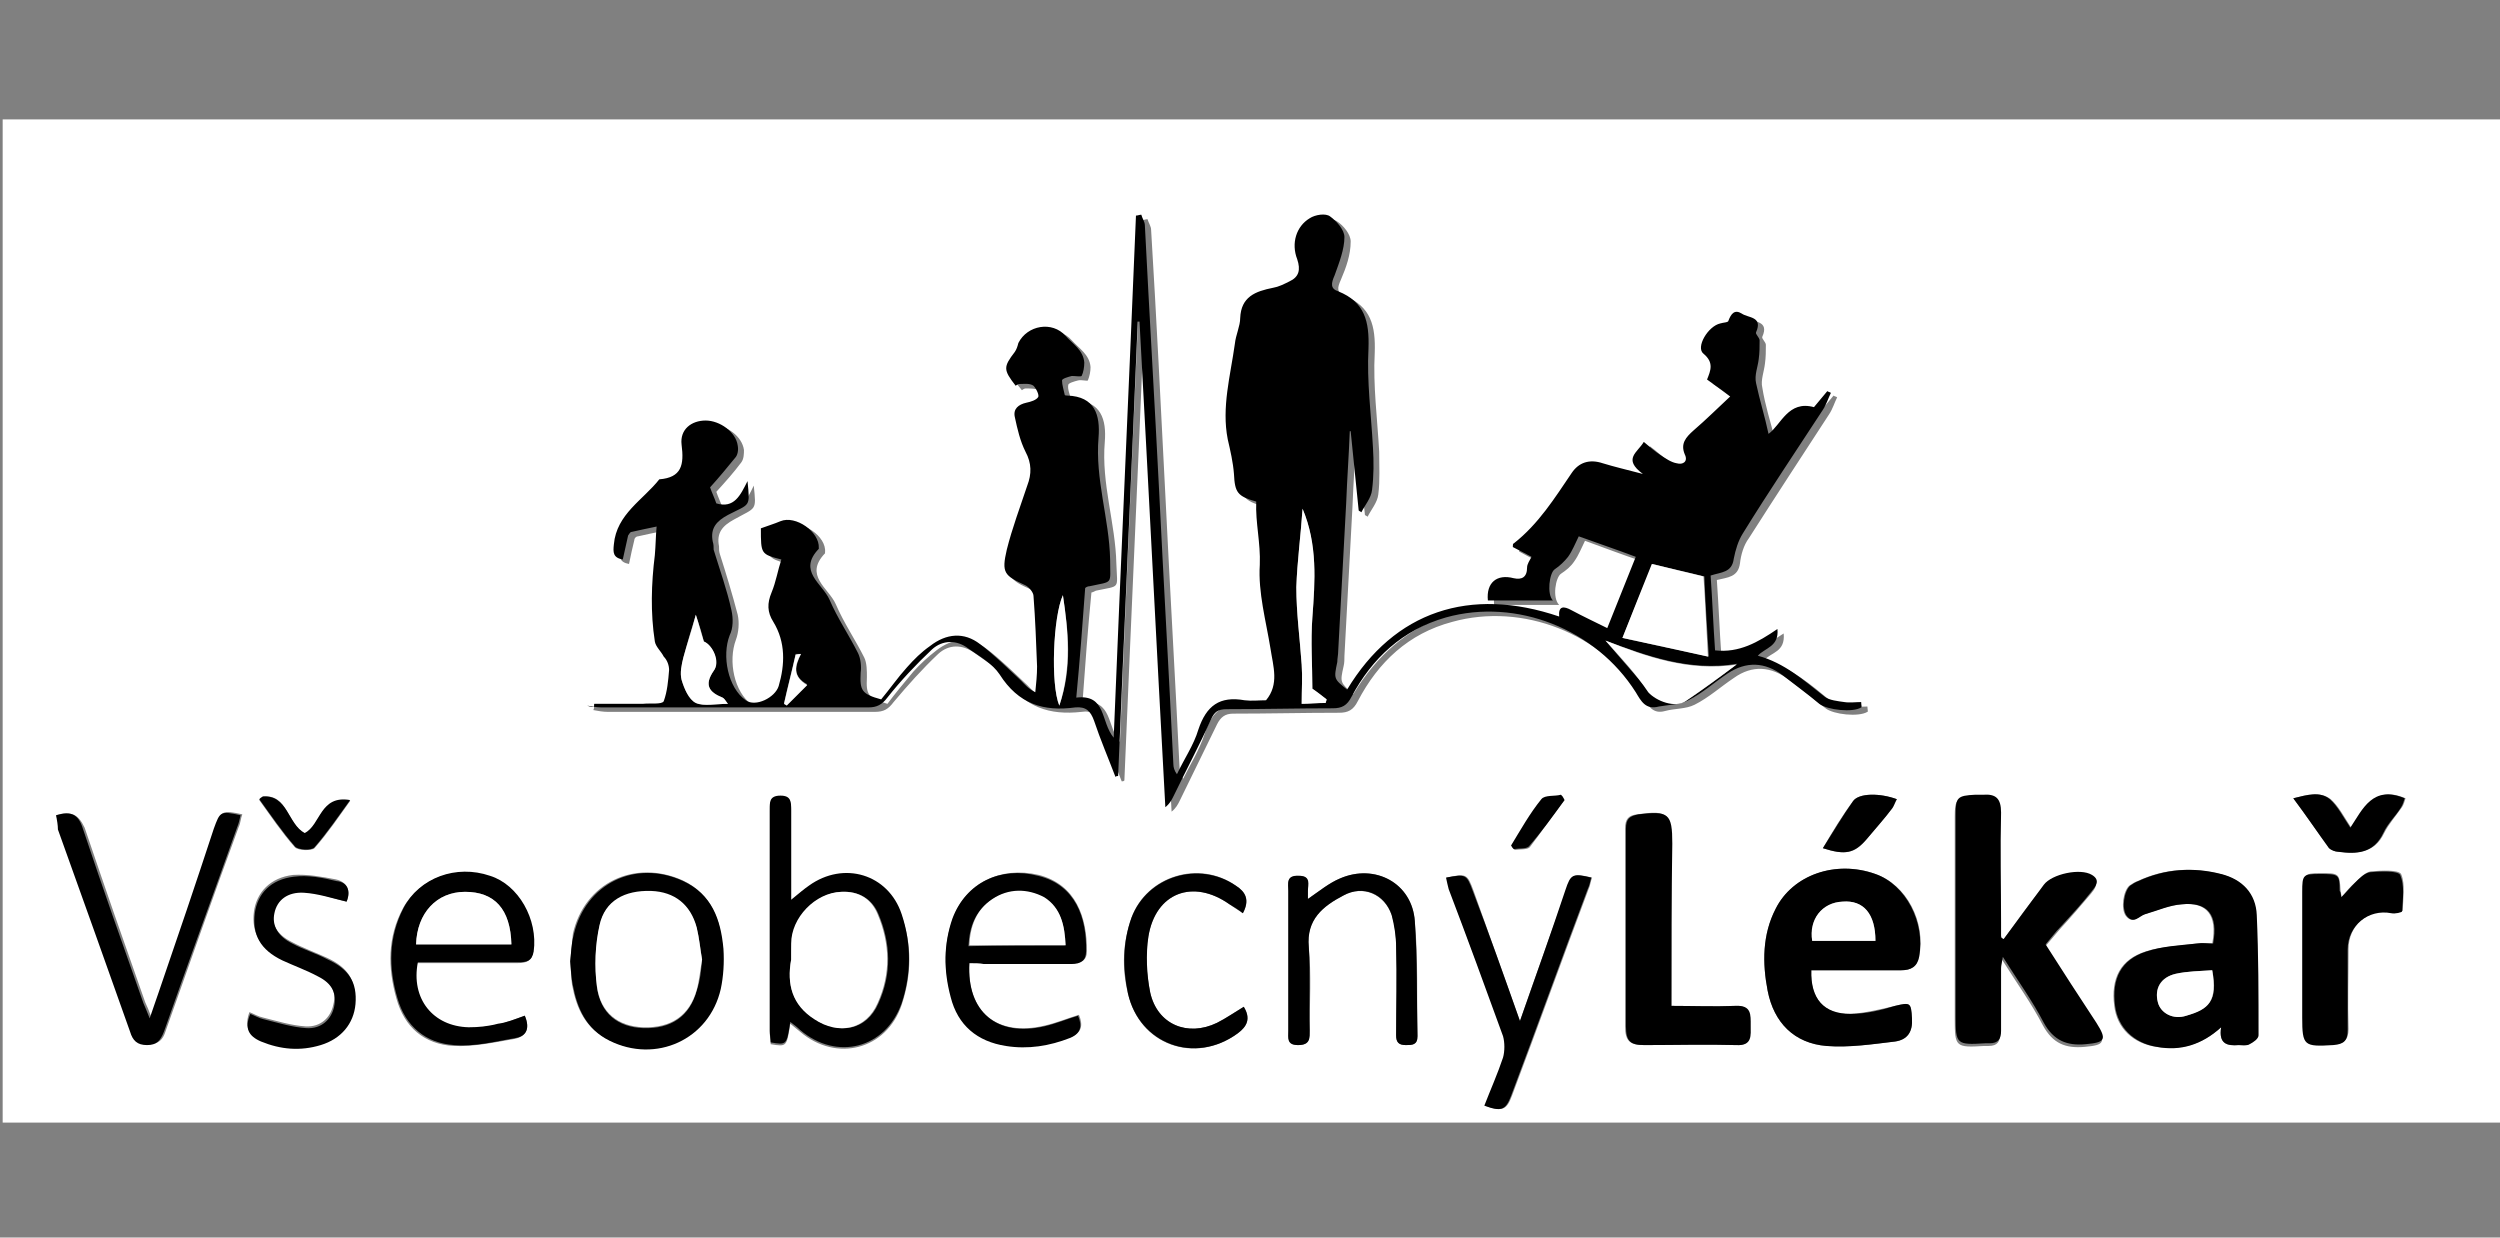 <?xml version="1.0" encoding="utf-8"?>
<!-- Generator: Adobe Illustrator 21.0.0, SVG Export Plug-In . SVG Version: 6.00 Build 0)  -->
<svg version="1.1" id="Vrstva_1" xmlns="http://www.w3.org/2000/svg" xmlns:xlink="http://www.w3.org/1999/xlink" x="0px" y="0px"
	 viewBox="0 0 280.6 138.9" enable-background="new 0 0 280.6 138.9" xml:space="preserve">
<rect x="0" y="0" width="280.6" height="138.9" fill="#808080" stroke="none"/>
<g>
	<g>
		<path fill="#FFFFFF" d="M281.2,126c-93.6,0-187.3,0-280.9,0c0-37.5,0-75.1,0-112.6c93.6,0,187.3,0,280.9,0
			C281.2,50.9,281.2,88.5,281.2,126z M66.7,79c0,0.2,0,0.5-0.1,0.7c0.5,0.1,1.1,0.2,1.6,0.2c10,0,20,0,30,0c1,0,1.5-0.3,2.1-1.1
			c1.6-1.9,3.2-3.7,5-5.4c1.2-1.1,2.7-1.1,4.1-0.1c1.2,0.9,2.7,1.7,3.5,2.9c2.1,3.2,4.9,4.1,8.5,3.7c1.2-0.2,1.7,0.4,2.1,1.5
			c0.7,2.1,1.6,4.2,2.4,6.3c0.1,0,0.2,0,0.3-0.1c0.7-17,1.5-34,2.2-51c0.1,0,0.1,0,0.2,0c1,18.2,1.9,36.3,2.9,54.5
			c0.5-0.4,0.7-0.8,0.9-1.2c1.4-2.9,2.8-5.7,4.2-8.6c0.4-0.8,0.9-1.2,1.8-1.2c4,0,7.9-0.1,11.9-0.1c1,0,1.6-0.3,2.1-1.3
			c2.3-4.4,5.7-7.6,10.6-8.9c7.9-2.2,16.8,1.3,21.3,8.4c0.7,1,1.2,2,2.6,1.6c1.1-0.3,2.3-0.2,3.3-0.7c1.6-0.8,2.9-2,4.4-3
			c2.1-1.5,4.2-1.3,6.2,0.2c1.4,1,2.7,2.1,4.1,3.2c0.9,0.7,3.7,1,4.7,0.4c0.1,0,0-0.3,0-0.6c-0.7,0-1.3,0.1-1.9,0
			c-0.8-0.1-1.7-0.1-2.2-0.6c-2.3-1.9-4.5-3.8-7.5-4.6c0.8-0.9,2.4-0.9,2.2-3c-2.3,1.5-4.3,2.7-7,2.4c-0.2-2.8-0.3-5.6-0.5-8.4
			c1.2-0.3,2.4-0.3,2.6-1.9c0.1-0.9,0.4-2,1-2.8c3-4.7,6-9.3,9-13.9c0.4-0.6,0.6-1.3,0.9-1.9c-0.1-0.1-0.3-0.1-0.4-0.2
			c-0.5,0.6-1,1.2-1.5,1.8c-2.9-0.8-3.7,2-5.1,3c-0.5-1.9-1.1-3.8-1.4-5.7c-0.2-0.8,0.2-1.8,0.3-2.7c0.1-0.7,0.1-1.4,0.1-2.1
			c0-0.3-0.5-0.7-0.4-0.9c0.8-1.8-0.9-1.6-1.6-2.1c-0.8-0.6-1.3,0-1.5,0.8c-0.1,0.2-0.6,0.2-0.9,0.3c-1.4,0.4-2.7,2.7-1.9,3.4
			c1.2,1,0.8,1.8,0.4,2.9c0.8,0.6,1.6,1.2,2.6,1.9c-1.4,1.3-2.7,2.6-4.1,3.8c-0.9,0.8-1.5,1.4-1,2.7c0.4,0.9-0.2,1.2-0.9,1
			c-0.7-0.1-1.3-0.5-1.8-0.9c-0.6-0.4-1.2-1-1.9-1.5c-0.7,1.2-2.4,1.9-0.1,3.6c-1.9-0.5-3.2-0.8-4.5-1.2c-1.5-0.5-2.6-0.1-3.5,1.1
			c-1.9,2.9-3.7,5.8-6.5,7.9c-0.1,0,0,0.2-0.1,0.4c0.7,0.4,1.5,0.8,2.1,1.1c-0.2,0.4-0.5,0.8-0.5,1.2c0,1.1-0.6,1.4-1.5,1.2
			c-1.9-0.4-3.1,0.5-2.9,2.5c2.4,0,4.7,0,7.3,0c-0.8-0.8-0.4-3.1,0.2-3.5c0.6-0.4,1.1-0.8,1.5-1.4c0.5-0.7,0.8-1.5,1.2-2.3
			c2.2,0.8,4.3,1.6,6.4,2.3c-1.1,2.7-2.1,5.3-3.2,8c-1.4-0.7-2.8-1.3-4-2c-0.9-0.5-1.5-0.5-1.4,0.7c-10-3.4-18.5-0.6-23.8,8.2
			c-1.5-1.3-1.5-1.3-1.1-3.1c0.1-0.4,0.1-0.8,0.1-1.2c0.3-5.6,0.6-11.1,0.9-16.7c0.1-2.7,0.3-5.3,0.4-8c0,0,0.1,0,0.1,0
			c0.3,3,0.6,6,0.9,8.9c0.1,0.1,0.2,0.1,0.3,0.2c0.4-0.8,1.1-1.6,1.2-2.5c0.2-1.6,0.1-3.2,0.1-4.8c-0.2-3.7-0.7-7.4-0.5-11.1
			c0.1-3-0.4-5.2-3.4-6.4c-0.9-0.4-0.8-0.9-0.4-1.8c0.6-1.4,1.1-2.8,1.1-4.3c0-0.8-0.8-1.8-1.6-2.3c-0.5-0.3-1.7-0.1-2.3,0.2
			c-1.5,0.9-2.1,2.8-1.4,4.6c0.5,1.2,0.2,1.9-0.9,2.5c-0.6,0.3-1.2,0.6-1.8,0.7c-2,0.4-3.5,1-3.7,3.4c0,1-0.5,2-0.6,2.9
			c-0.5,3.5-1.6,7-0.8,10.7c0.3,1.3,0.6,2.6,0.7,3.9c0.1,2,0.4,2.5,2.5,3.1c-0.1,2.3,0.6,4.6,0.4,7.1c-0.2,3.1,0.7,6.3,1.2,9.4
			c0.3,2,1,3.9-0.5,5.8c-0.8,0-1.6,0.1-2.4,0c-2.8-0.5-4.4,0.6-5.2,3.3c-0.6,1.8-1.6,3.4-2.4,5c-0.3-0.4-0.4-0.8-0.4-1.1
			c-0.5-10.2-1.1-20.5-1.6-30.7c-0.5-9.9-1-19.9-1.6-29.8c0-0.4-0.3-0.8-0.4-1.2c-0.2,0-0.4,0.1-0.6,0.1
			c-0.8,19.5-1.7,38.9-2.5,58.6c-1.5-1.8-0.8-4.8-4.2-4.5c0.3-4.2,0.6-8.2,1-12.3c0.1,0,0.3-0.1,0.5-0.2c2.8-0.6,2.4-0.1,2.3-3
			c-0.1-4.6-1.7-9-1.3-13.7c0.2-2.5-0.4-4.6-3.5-4.7c-0.1,0-0.3,0-0.3-0.1c-0.1-0.5-0.4-1.1-0.3-1.6c0-0.2,0.7-0.4,1.1-0.5
			c0.4-0.1,1,0.1,1.1,0c0.2-0.5,0.3-1,0.3-1.5c-0.1-1.4-1.3-2.1-2.1-3c-1.5-1.7-4.3-1.3-5.3,0.8c-0.2,0.3-0.2,0.7-0.4,1
			c-1.4,1.7-1.4,2,0.1,3.8c0.1-0.1,0.3-0.2,0.4-0.2c0.5,0,1.2,0,1.6,0.2c0.3,0.2,0.7,1,0.5,1.3c-0.2,0.4-0.9,0.5-1.3,0.6
			c-0.9,0.2-1.5,0.7-1.3,1.6c0.3,1.3,0.6,2.7,1.2,3.9c0.7,1.3,0.7,2.5,0.2,3.8c-0.8,2.4-1.7,4.8-2.3,7.2c-0.7,2.6-0.4,2.9,2.1,4
			c0.4,0.2,0.9,0.8,0.9,1.2c0.2,2.6,0.3,5.3,0.4,7.9c0,1-0.1,1.9-0.2,2.9c-0.8-0.4-1.2-0.9-1.6-1.3c-1.5-1.4-3-2.9-4.6-4.1
			c-1.8-1.4-3.8-1.2-5.6,0.2c-0.9,0.7-1.8,1.5-2.6,2.4c-1,1.2-2,2.4-2.9,3.6c-2.2-0.7-2.4-1-2.3-3c0-0.7,0-1.6-0.3-2.2
			c-1-2-2.3-3.9-3.2-6c-0.8-1.8-3.6-3.2-1.2-5.7c0,0,0-0.1,0-0.1c0.2-1.8-2.6-3.7-4.3-3c-0.7,0.3-1.5,0.6-2.2,0.8
			c0,2.8,0,2.8,2.3,3.5c-0.4,1.2-0.6,2.5-1.1,3.7c-0.5,1.2-0.4,2.2,0.2,3.3c1.4,2.3,1.2,4.8,0.6,7.2c-0.4,1.3-2.6,2.3-3.7,1.6
			c-2-1.4-2.7-4.9-1.8-7.3c0.3-0.8,0.4-1.9,0.2-2.8c-0.6-2.3-1.3-4.6-2-6.8c-0.1-0.3-0.1-0.6-0.1-0.9c-0.3-1.5,0.4-2.3,1.7-3
			c2.5-1.4,2.5-0.9,2.2-3.8c-0.8,1.7-1.5,3.1-3.5,2.5c-0.2-0.6-0.5-1.2-0.7-1.8c1-1.1,1.9-2.1,2.8-3.3c0.3-0.4,0.3-1,0.3-1.4
			c-0.2-1.5-1.9-2.8-3.6-2.8c-1.5,0-2.9,1-2.7,2.7c0.3,2.3,0,3.7-2.5,3.9c-1.8,2.4-4.8,3.9-5.1,7.3c-0.1,0.9-0.1,1.5,1,1.7
			c0.2-1,0.4-1.9,0.6-2.7c0-0.2,0.2-0.4,0.4-0.4c0.9-0.2,1.8-0.4,2.8-0.6c0,1,0,2.1-0.2,3.2c-0.4,3.2-0.5,6.5,0,9.7
			c0.1,0.6,0.6,1.1,1,1.7c0.4,0.4,0.7,0.9,0.6,1.5c-0.1,1.2-0.1,2.4-0.6,3.5C74.4,79.1,73,79,72.2,79c-0.5,0-1,0-1.5,0
			C69.4,79,68,79,66.7,79z M224.9,105.4c-0.1,0-0.2-0.1-0.4-0.1c0-0.5,0-1,0-1.5c0-4.1-0.1-8.2,0-12.3c0-1.5-0.6-2-2-2
			c-0.3,0-0.6,0-0.9,0c-2,0-2.2,0.2-2.2,2.2c0,7.6,0,15.1,0,22.7c0,3.1,0.1,3.2,3.3,3c0.2,0,0.3,0,0.5,0c1,0,1.3-0.5,1.3-1.4
			c0-2.3,0-4.7,0-7c0-0.3,0.1-0.7,0.2-1.3c1.7,2.7,3.3,4.9,4.6,7.4c1.1,2,2.5,2.6,4.7,2.4c2.2-0.2,2.4-0.5,1.2-2.4
			c-1.9-2.9-3.8-5.9-5.7-8.8c0.6-0.7,1.2-1.4,1.7-2c1.2-1.3,2.4-2.7,3.5-4c0.4-0.5,1-1.2,0-1.8c-1.3-0.8-4.5-0.1-5.4,1.1
			C227.8,101.3,226.4,103.4,224.9,105.4z M249.3,115.3c-0.3,1.9,0.7,2.1,1.9,2c0.4,0,0.9,0.1,1.2-0.1c0.4-0.2,1-0.7,1-1
			c0-4.5,0-9-0.2-13.5c-0.1-2.4-1.6-4-4-4.6c-3.2-0.8-6.3-0.6-9.3,0.8c-0.3,0.1-0.6,0.3-0.9,0.5c-0.7,0.6-1,2.6-0.4,3.4
			c0.8,1,1.4,0,2.1-0.2c1.4-0.4,2.7-1,4.1-1.1c2.9-0.3,4.1,1.2,3.5,4.4c-0.6,0-1.2-0.1-1.8,0c-1.9,0.3-3.9,0.3-5.7,0.9
			c-2.8,0.9-3.9,3-3.5,6.1c0.3,2.5,2.1,4.2,4.7,4.6C244.7,117.9,247.1,117.3,249.3,115.3z M203.3,108.9c0.5,0,1.1,0,1.6,0
			c2.8,0,5.7,0,8.5,0c1.1,0,1.7-0.4,2-1.5c0.8-3.9-1.4-8.1-4.9-9.3c-4.4-1.6-9.3,0.1-11.2,3.9c-1.5,2.9-1.5,6.1-0.9,9.2
			c0.7,3.6,3,5.9,6.6,6.2c2.5,0.2,5.1-0.2,7.7-0.5c1.4-0.2,2-1.1,1.9-2.6c-0.1-1.8-0.2-1.8-1.9-1.4c-1.7,0.4-3.4,0.8-5,0.9
			C204.7,113.9,203.2,112.1,203.3,108.9z M187.6,112.9c0-6.2,0-12.2,0-18.2c0-3.4-0.4-3.8-3.8-3.3c-1,0.1-1.4,0.5-1.4,1.6
			c0,7.4,0,14.8,0,22.2c0,1.6,0.5,2.1,2.1,2.1c3.4,0,6.9-0.1,10.3,0c1.8,0.1,1.6-1.1,1.6-2.2c0-1.1,0.1-2.3-1.7-2.2
			C192.4,113,190.1,112.9,187.6,112.9z M88.8,101c0-3.6,0-6.7,0-9.9c0-0.9,0-1.6-1.2-1.6c-1.3,0-1.2,0.8-1.2,1.6
			c0,8.3,0,16.5,0,24.8c0,0.4,0.1,0.9,0.1,1.3c1.8,0.3,1.8,0.3,2.2-2.3c0.4,0.3,0.7,0.6,1.1,0.9c4.1,3.5,9.7,2,11.4-3
			c1.1-3.3,1.2-6.7,0-10c-1.6-4.5-6.5-6-10.4-3.2C90.2,99.8,89.6,100.3,88.8,101z M262.8,100.7c0-0.4-0.1-0.6-0.1-0.8
			c-0.1-1.9-0.2-1.9-2.3-1.9c-1.8,0-1.9,0.2-1.9,2c0,4.7,0,9.4,0,14.1c0,3.2,0.1,3.3,3.5,3.1c1.1-0.1,1.6-0.5,1.6-1.7
			c-0.1-3,0-6,0-9c0-2.7,2.3-4.6,4.9-4.1c0.4,0.1,1.2-0.1,1.2-0.2c0-1.4,0.3-3-0.2-4.1c-0.3-0.5-2.2-0.4-3.4-0.3
			c-0.6,0.1-1.2,0.7-1.7,1.2C263.8,99.5,263.4,100,262.8,100.7z M6.3,91.5c0.2,0.6,0.3,1,0.4,1.5c2.7,7.6,5.4,15.2,8.1,22.7
			c0.3,1,0.8,1.5,1.9,1.5c1.1,0,1.6-0.5,1.9-1.5c2.7-7.6,5.4-15.3,8.2-22.9c0.2-0.4,0.2-0.9,0.4-1.4c-2.3-0.5-2.4-0.4-3,1.5
			c-2.1,6.1-4.2,12.3-6.2,18.4c-0.3,0.9-0.6,1.7-1,2.9c-0.3-0.8-0.5-1.3-0.7-1.7c-2.3-6.5-4.6-13.1-6.8-19.6C8.8,91.4,8,91,6.3,91.5
			z M58.9,114c-1.1,0.4-2.1,0.8-3.1,1c-1.1,0.2-2.2,0.4-3.3,0.4c-4-0.1-6.5-3.2-5.7-7.3c0.5,0,1.1,0,1.6,0c3.2,0,6.5,0,9.7,0
			c0.9,0,1.6-0.2,1.7-1.2c0.5-3.6-1.7-7.4-4.9-8.5c-3.8-1.3-7.9,0.2-9.7,3.6c-1.7,3.2-1.7,6.6-0.7,10.1c0.9,3.2,3.1,5.1,6.4,5.3
			c2.3,0.1,4.6-0.4,6.9-0.8C59.1,116.3,59.5,115.4,58.9,114z M108.8,108.1c0.6,0,1.2,0,1.7,0c3.3,0,6.6,0,9.9,0c1,0,1.6-0.3,1.6-1.4
			c0-3.7-1.2-7.4-5.4-8.5c-4.3-1-8.2,0.9-9.6,4.8c-1.1,2.9-1.1,5.9-0.2,8.8c0.9,3.2,3,5,6.2,5.5c2.5,0.4,4.8,0,7.2-0.9
			c1.2-0.5,1.4-1.3,0.9-2.5c-1.3,0.4-2.5,0.9-3.8,1.2C111.9,116.4,108.5,113.6,108.8,108.1z M64,107.9c0.1,1.1,0.1,1.8,0.2,2.6
			c0.5,2.7,1.5,4.9,4.1,6.2c5.2,2.6,11.2-0.1,12.5-5.8c0.3-1.5,0.4-3,0.3-4.5c-0.2-3.2-1.3-6.1-4.5-7.6c-5.4-2.4-11,0.3-12.3,6
			C64.2,105.9,64.1,107,64,107.9z M146.8,100.9c0-0.3,0-0.6,0-0.9c-0.1-0.7,0.3-1.7-1-1.7c-1.5,0-1.2,0.9-1.2,1.7
			c0,5.2,0,10.4,0,15.7c0,0.8-0.2,1.6,1.1,1.6c1.3,0,1.3-0.8,1.3-1.7c0-3.1,0.2-6.2-0.1-9.3c-0.3-3.1,1.6-4.6,3.9-5.8
			c2.2-1.2,4.6-0.1,5.4,2.2c0.4,1.1,0.5,2.4,0.5,3.6c0.1,3.3,0,6.6,0,9.9c0,0.8,0.3,1.1,1.1,1.1c0.7,0,1.3,0,1.3-1
			c-0.1-4.3,0.1-8.6-0.3-12.9c-0.3-4.3-4.5-6.5-8.4-4.8C149.2,99.1,148.1,100,146.8,100.9z M170.6,114.6c-1.8-5.1-3.5-9.8-5.2-14.6
			c-0.7-1.9-0.8-2-3-1.5c0.1,0.4,0.2,0.9,0.3,1.3c2,5.5,4.1,11,6.1,16.5c0.3,0.7,0.2,1.7,0,2.4c-0.6,1.8-1.4,3.6-2.1,5.4
			c1.9,0.7,2.4,0.5,3-1.1c2.9-7.7,5.7-15.5,8.6-23.2c0.2-0.4,0.2-0.8,0.4-1.3c-2.1-0.5-2.3-0.4-2.9,1.4
			C174.1,104.7,172.4,109.4,170.6,114.6z M139.5,102.5c0.8-1.5,0.3-2.4-0.8-3.1c-4.1-2.9-10-1.1-11.7,3.6c-1,2.8-1.1,5.7-0.4,8.5
			c1.3,5.8,7.5,8,12.3,4.5c1.1-0.8,1.5-1.7,0.7-3c-1,0.6-2,1.3-3,1.8c-3.3,1.6-6.7,0.2-7.5-3.4c-0.4-2-0.6-4.3-0.2-6.3
			c0.8-4.9,5-6.5,9.1-3.6C138.4,101.8,138.9,102.1,139.5,102.5z M38.9,101.2c0.5-1.2,0.1-2.2-1.2-2.5c-1.6-0.3-3.2-0.6-4.8-0.5
			c-2.6,0.3-4.1,2-4.4,4.1c-0.3,2.4,0.7,4.1,3.1,5.3c1.3,0.6,2.7,1.1,4,1.8c1.6,0.8,2.2,1.9,1.8,3.4c-0.3,1.4-1.4,2.5-3.1,2.4
			c-1.6-0.1-3.2-0.6-4.8-1c-0.5-0.1-1-0.4-1.5-0.6c-0.6,1.6-0.1,2.5,1.2,3.1c2.2,0.9,4.4,1.1,6.7,0.4c2.3-0.7,3.7-2.4,3.9-4.6
			c0.2-2.4-0.7-3.9-3.1-5c-1.3-0.6-2.7-1.1-4-1.8c-1.6-0.8-2.3-2-2-3.4c0.3-1.4,1.5-2.4,3.3-2.3C35.7,100.2,37.2,100.8,38.9,101.2z
			 M257.4,89.6c1.5,2,2.7,3.8,4.1,5.6c0.2,0.2,0.6,0.4,1,0.4c2.1,0.2,4,0.2,5.1-2.1c0.5-1,1.3-1.9,2-2.9c0.2-0.3,0.3-0.7,0.4-1
			c-3.5-1.5-4.6,1.2-6.1,3.3c-0.8-1.2-1.4-2.4-2.3-3.2C260.4,88.8,259,89.2,257.4,89.6z M204.6,95.2c2.5,0.8,3.6,0.6,4.9-1
			c1-1.2,2-2.3,2.9-3.5c0.2-0.3,0.3-0.6,0.5-1c-1.9-0.7-4.3-0.7-4.9,0.2C206.8,91.5,205.7,93.3,204.6,95.2z M29.5,89.4
			c-0.1,0.1-0.3,0.3-0.4,0.4c1.3,1.8,2.5,3.6,4,5.3c0.4,0.4,1.9,0.4,2.2,0.1c1.5-1.7,2.7-3.5,4-5.3c-3.3-0.6-3.3,2.8-5.1,3.7
			C32.2,92.4,32.3,89.1,29.5,89.4z M175.6,89.8c-0.1-0.2-0.2-0.4-0.3-0.5c-0.8,0.2-1.9,0-2.2,0.5c-1.3,1.6-2.3,3.5-3.4,5.2
			c0.1,0.1,0.2,0.2,0.3,0.4c0.6-0.1,1.4,0,1.7-0.3C173,93.4,174.2,91.6,175.6,89.8z"/>
		<path d="M66.7,79c1.3,0,2.7,0,4,0c0.5,0,1,0,1.5,0c0.8-0.1,2.1,0.1,2.3-0.3c0.4-1.1,0.5-2.3,0.6-3.5c0-0.5-0.2-1.1-0.6-1.5
			c-0.3-0.6-0.9-1.1-1-1.7c-0.5-3.2-0.4-6.5,0-9.7c0.1-1.1,0.1-2.2,0.2-3.2c-1,0.2-1.9,0.4-2.8,0.6c-0.2,0-0.3,0.3-0.4,0.4
			c-0.2,0.9-0.4,1.8-0.6,2.7c-1.1-0.2-1.1-0.8-1-1.7c0.3-3.4,3.3-5,5.1-7.3c2.5-0.2,2.8-1.6,2.5-3.9c-0.2-1.7,1.1-2.7,2.7-2.7
			c1.6,0,3.4,1.3,3.6,2.8c0.1,0.5,0,1.1-0.3,1.4c-0.9,1.1-1.8,2.2-2.8,3.3c0.2,0.6,0.5,1.2,0.7,1.8c2,0.6,2.7-0.9,3.5-2.5
			c0.3,3,0.3,2.5-2.2,3.8c-1.3,0.7-2,1.5-1.7,3c0.1,0.3,0.1,0.6,0.1,0.9c0.7,2.3,1.5,4.5,2,6.8c0.2,0.9,0.2,2-0.2,2.8
			c-0.9,2.3-0.2,5.9,1.8,7.3c1.1,0.8,3.3-0.3,3.7-1.6c0.7-2.4,0.8-4.9-0.6-7.2c-0.7-1.1-0.7-2.1-0.2-3.3c0.5-1.2,0.7-2.5,1.1-3.7
			c-2.3-0.6-2.3-0.6-2.3-3.5c0.8-0.3,1.5-0.5,2.2-0.8c1.7-0.7,4.4,1.2,4.3,3c0,0,0,0.1,0,0.1c-2.4,2.5,0.4,3.9,1.2,5.7
			c0.9,2.1,2.2,4,3.2,6c0.3,0.6,0.4,1.5,0.3,2.2c-0.1,2,0.1,2.4,2.3,3c1-1.2,1.9-2.5,2.9-3.6c0.8-0.9,1.6-1.7,2.6-2.4
			c1.8-1.4,3.8-1.6,5.6-0.2c1.6,1.2,3.1,2.7,4.6,4.1c0.4,0.4,0.8,0.9,1.6,1.3c0.1-1,0.2-1.9,0.2-2.9c-0.1-2.6-0.2-5.3-0.4-7.9
			c0-0.4-0.5-1-0.9-1.2c-2.4-1.1-2.7-1.4-2.1-4c0.6-2.4,1.5-4.8,2.3-7.2c0.5-1.3,0.5-2.5-0.2-3.8c-0.6-1.2-0.9-2.5-1.2-3.9
			c-0.2-0.9,0.4-1.4,1.3-1.6c0.5-0.1,1.1-0.3,1.3-0.6c0.2-0.2-0.2-1-0.5-1.3c-0.4-0.3-1-0.2-1.6-0.2c-0.1,0-0.3,0.1-0.4,0.2
			c-1.4-1.8-1.4-2.1-0.1-3.8c0.2-0.3,0.3-0.6,0.4-1c1-2,3.8-2.5,5.3-0.8c0.8,0.9,2,1.6,2.1,3c0,0.5-0.1,1.1-0.3,1.5
			c-0.1,0.1-0.7,0-1.1,0c-0.4,0.1-1.1,0.3-1.1,0.5c0,0.5,0.2,1.1,0.3,1.6c0,0.1,0.2,0.1,0.3,0.1c3.1,0.1,3.7,2.2,3.5,4.7
			c-0.4,4.7,1.2,9.1,1.3,13.7c0,2.9,0.4,2.4-2.3,3c-0.2,0-0.4,0.1-0.5,0.2c-0.3,4.1-0.6,8.1-1,12.3c3.4-0.4,2.7,2.7,4.2,4.5
			c0.8-19.7,1.7-39.2,2.5-58.6c0.2,0,0.4-0.1,0.6-0.1c0.1,0.4,0.4,0.8,0.4,1.2c0.5,9.9,1.1,19.9,1.6,29.8
			c0.5,10.2,1.1,20.5,1.6,30.7c0,0.3,0.1,0.7,0.4,1.1c0.8-1.7,1.9-3.3,2.4-5c0.9-2.7,2.4-3.8,5.2-3.3c0.8,0.1,1.6,0,2.4,0
			c1.5-1.8,0.8-3.8,0.5-5.8c-0.5-3.1-1.4-6.3-1.2-9.4c0.1-2.5-0.5-4.7-0.4-7.1c-2.1-0.6-2.4-1-2.5-3.1c-0.1-1.3-0.4-2.6-0.7-3.9
			c-0.7-3.6,0.3-7.1,0.8-10.7c0.1-1,0.6-2,0.6-2.9c0.1-2.4,1.7-3,3.7-3.4c0.6-0.1,1.2-0.4,1.8-0.7c1.1-0.5,1.3-1.3,0.9-2.5
			c-0.7-1.8-0.1-3.7,1.4-4.6c0.6-0.4,1.8-0.6,2.3-0.2c0.7,0.5,1.6,1.5,1.6,2.3c0,1.4-0.6,2.9-1.1,4.3c-0.4,0.9-0.5,1.5,0.4,1.8
			c3,1.2,3.5,3.4,3.4,6.4c-0.2,3.7,0.3,7.4,0.5,11.1c0.1,1.6,0.1,3.2-0.1,4.8c-0.1,0.9-0.8,1.7-1.2,2.5c-0.1-0.1-0.2-0.1-0.3-0.2
			c-0.3-3-0.6-6-0.9-8.9c0,0-0.1,0-0.1,0c-0.1,2.7-0.3,5.3-0.4,8c-0.3,5.6-0.6,11.1-0.9,16.7c0,0.4-0.1,0.8-0.1,1.2
			c-0.4,1.9-0.4,1.9,1.1,3.1c5.3-8.8,13.8-11.6,23.8-8.2c-0.1-1.2,0.5-1.2,1.4-0.7c1.3,0.7,2.6,1.3,4,2c1.1-2.7,2.1-5.3,3.2-8
			c-2.1-0.8-4.2-1.5-6.4-2.3c-0.4,0.8-0.7,1.6-1.2,2.3c-0.4,0.5-0.9,1-1.5,1.4c-0.6,0.4-0.9,2.8-0.2,3.5c-2.5,0-4.9,0-7.3,0
			c-0.2-2,1-3,2.9-2.5c0.9,0.2,1.5-0.1,1.5-1.2c0-0.4,0.3-0.8,0.5-1.2c-0.6-0.3-1.3-0.7-2.1-1.1c0-0.2,0-0.4,0.1-0.4
			c2.8-2.2,4.6-5.1,6.5-7.9c0.8-1.2,2-1.6,3.5-1.1c1.3,0.4,2.6,0.7,4.5,1.2c-2.3-1.7-0.6-2.4,0.1-3.6c0.7,0.6,1.3,1.1,1.9,1.5
			c0.6,0.4,1.2,0.8,1.8,0.9c0.7,0.2,1.3-0.2,0.9-1c-0.5-1.2,0.1-1.9,1-2.7c1.4-1.2,2.7-2.5,4.1-3.8c-1-0.8-1.8-1.3-2.6-1.9
			c0.4-1,0.8-1.9-0.4-2.9c-0.9-0.7,0.5-3.1,1.9-3.4c0.3-0.1,0.9-0.1,0.9-0.3c0.3-0.8,0.7-1.3,1.5-0.8c0.7,0.5,2.4,0.3,1.6,2.1
			c-0.1,0.2,0.4,0.6,0.4,0.9c0,0.7,0,1.4-0.1,2.1c-0.1,0.9-0.5,1.8-0.3,2.7c0.4,1.9,1,3.8,1.4,5.7c1.4-1,2.2-3.8,5.1-3
			c0.5-0.6,1-1.2,1.5-1.8c0.1,0.1,0.3,0.1,0.4,0.2c-0.3,0.6-0.5,1.3-0.9,1.9c-3,4.6-6.1,9.2-9,13.9c-0.5,0.8-0.8,1.8-1,2.8
			c-0.2,1.6-1.4,1.5-2.6,1.9c0.2,2.8,0.3,5.6,0.5,8.4c2.7,0.3,4.8-0.9,7-2.4c0.2,2-1.4,2.1-2.2,3c3,0.8,5.2,2.8,7.5,4.6
			c0.5,0.4,1.5,0.5,2.2,0.6c0.6,0.1,1.3,0,1.9,0c0,0.3,0.1,0.6,0,0.6c-0.9,0.6-3.8,0.3-4.7-0.4c-1.3-1.1-2.7-2.1-4.1-3.2
			c-2-1.5-4.1-1.6-6.2-0.2c-1.5,1-2.8,2.2-4.4,3c-0.9,0.5-2.2,0.5-3.3,0.7c-1.5,0.4-2-0.6-2.6-1.6c-4.5-7.1-13.4-10.6-21.3-8.4
			c-4.9,1.4-8.3,4.6-10.6,8.9c-0.5,1-1.1,1.3-2.1,1.3c-4,0-7.9,0.1-11.9,0.1c-1,0-1.4,0.3-1.8,1.2c-1.3,2.9-2.8,5.7-4.2,8.6
			c-0.2,0.4-0.4,0.8-0.9,1.2c-1-18.2-1.9-36.3-2.9-54.5c-0.1,0-0.1,0-0.2,0c-0.7,17-1.5,34-2.2,51c-0.1,0-0.2,0-0.3,0.1
			c-0.8-2.1-1.7-4.2-2.4-6.3c-0.4-1.1-0.9-1.6-2.1-1.5c-3.6,0.5-6.4-0.4-8.5-3.7c-0.8-1.2-2.2-2-3.5-2.9c-1.3-1-2.9-1-4.1,0.1
			c-1.8,1.7-3.5,3.5-5,5.4c-0.6,0.8-1.2,1.1-2.1,1.1c-10,0-20,0-30,0c-0.5,0-1.1-0.1-1.6-0.2C66.7,79.5,66.7,79.3,66.7,79z
			 M182.1,71.6c3.3,0.7,6.4,1.4,9.7,2.1c-0.2-3.4-0.4-6.2-0.5-9c-2-0.5-3.9-0.9-5.8-1.4C184.4,66,183.3,68.6,182.1,71.6z
			 M180.2,71.9c1.6,1.9,3.3,3.8,4.9,5.7c0.9,1.1,3,1.8,4.2,1c1.9-1.2,3.7-2.6,5.7-4.1C189.6,75.4,184.8,73.6,180.2,71.9z
			 M146.2,57.1c-0.2,2.9-0.6,5.9-0.7,8.8c0,2.9,0.4,5.8,0.6,8.7c0.1,1.4,0,2.8,0,4.4c1-0.1,1.9-0.1,2.7-0.1c0-0.1,0.1-0.2,0.1-0.4
			c-0.5-0.4-1.1-0.8-1.6-1.2c0-2.6-0.2-5.3,0-8C147.6,65.3,147.9,61.2,146.2,57.1z M78.1,69c-0.6,1.9-1,3.3-1.4,4.8
			c-0.2,0.8-0.4,1.8-0.2,2.5c0.3,1,0.8,2.2,1.6,2.6c0.9,0.4,2.2,0.1,3.6,0.1c-0.3-0.4-0.4-0.6-0.6-0.7c-1.5-0.6-2.1-1.4-1-3
			c0.7-1-0.1-2.9-1.1-3.3C78.8,71.1,78.5,70.2,78.1,69z M119.3,66.8c-1.1,2.4-1.4,10.1-0.4,12.4C120.4,74.9,119.9,70.8,119.3,66.8z
			 M89.9,73.4c-0.2,0-0.4,0-0.6,0c-0.4,1.8-0.9,3.7-1.3,5.5c0.1,0.1,0.2,0.1,0.3,0.2c0.7-0.7,1.4-1.4,2.3-2.3
			C88.9,75.9,89.3,74.7,89.9,73.4z"/>
		<path d="M224.9,105.4c1.5-2,3-4.1,4.5-6.1c0.9-1.2,4.1-1.9,5.4-1.1c1,0.6,0.4,1.3,0,1.8c-1.1,1.4-2.3,2.7-3.5,4
			c-0.6,0.6-1.1,1.3-1.7,2c1.9,3,3.8,5.9,5.7,8.8c1.2,1.9,1,2.2-1.2,2.4c-2.1,0.2-3.6-0.4-4.7-2.4c-1.3-2.5-2.9-4.7-4.6-7.4
			c-0.1,0.6-0.2,1-0.2,1.3c0,2.3,0,4.7,0,7c0,0.9-0.3,1.4-1.3,1.4c-0.2,0-0.3,0-0.5,0c-3.2,0.2-3.3,0.1-3.3-3c0-7.6,0-15.1,0-22.7
			c0-1.9,0.2-2.1,2.2-2.2c0.3,0,0.6,0,0.9,0c1.4-0.1,2,0.4,2,2c-0.1,4.1,0,8.2,0,12.3c0,0.5,0,1,0,1.5
			C224.6,105.3,224.7,105.3,224.9,105.4z"/>
		<path d="M249.3,115.3c-2.2,2-4.6,2.7-7.2,2.2c-2.6-0.4-4.4-2.2-4.7-4.6c-0.4-3.1,0.7-5.2,3.5-6.1c1.8-0.6,3.8-0.7,5.7-0.9
			c0.6-0.1,1.2,0,1.8,0c0.6-3.2-0.6-4.7-3.5-4.4c-1.4,0.1-2.7,0.7-4.1,1.1c-0.7,0.2-1.3,1.2-2.1,0.2c-0.6-0.8-0.3-2.8,0.4-3.4
			c0.3-0.2,0.6-0.4,0.9-0.5c3-1.4,6.2-1.6,9.3-0.8c2.4,0.6,3.9,2.2,4,4.6c0.2,4.5,0.2,9,0.2,13.5c0,0.4-0.6,0.8-1,1
			c-0.3,0.2-0.8,0.1-1.2,0.1C250,117.4,249,117.2,249.3,115.3z M248.3,108.9c-1.4,0.1-2.8,0.1-4.1,0.4c-1.7,0.4-2.4,1.6-2,3.2
			c0.3,1.2,1.7,2,3.2,1.5C247.9,113.2,249,112.4,248.3,108.9z"/>
		<path d="M203.3,108.9c-0.1,3.2,1.4,4.9,4.4,4.9c1.7,0,3.4-0.4,5-0.9c1.7-0.4,1.8-0.4,1.9,1.4c0.1,1.5-0.5,2.4-1.9,2.6
			c-2.5,0.3-5.1,0.7-7.7,0.5c-3.6-0.3-5.9-2.6-6.6-6.2c-0.6-3.1-0.6-6.3,0.9-9.2c1.9-3.8,6.7-5.5,11.2-3.9c3.4,1.2,5.6,5.4,4.9,9.3
			c-0.2,1.1-0.9,1.5-2,1.5c-2.8,0-5.7,0-8.5,0C204.4,108.9,203.8,108.9,203.3,108.9z M210.5,105.6c0-3-1.4-4.6-3.7-4.4
			c-2.3,0.1-3.7,2-3.4,4.4C205.8,105.6,208.1,105.6,210.5,105.6z"/>
		<path d="M187.6,112.9c2.5,0,4.8,0.1,7.2,0c1.8-0.1,1.7,1,1.7,2.2c0,1.1,0.2,2.3-1.6,2.2c-3.4-0.1-6.9,0-10.3,0
			c-1.6,0-2.1-0.4-2.1-2.1c0-7.4,0-14.8,0-22.2c0-1.1,0.4-1.4,1.4-1.6c3.4-0.4,3.8-0.1,3.8,3.3C187.6,100.6,187.6,106.6,187.6,112.9
			z"/>
		<path d="M88.8,101c0.9-0.7,1.4-1.2,2-1.6c3.9-2.8,8.9-1.3,10.4,3.2c1.1,3.3,1.1,6.7,0,10c-1.8,5.1-7.3,6.5-11.4,3
			c-0.3-0.3-0.7-0.6-1.1-0.9c-0.4,2.6-0.4,2.6-2.2,2.3c0-0.4-0.1-0.8-0.1-1.3c0-8.3,0-16.5,0-24.8c0-0.8-0.1-1.6,1.2-1.6
			c1.2,0,1.2,0.7,1.2,1.6C88.8,94.2,88.8,97.4,88.8,101z M88.8,107.7c-0.5,2.8,0.1,5,2.7,6.7c2.8,1.8,5.8,1.2,7.1-1.8
			c1.5-3.3,1.4-6.7,0-10c-0.7-1.7-2.2-2.6-4.1-2.5c-2.9,0.1-5.6,2.9-5.6,5.8C88.8,106.5,88.8,107.1,88.8,107.7z"/>
		<path d="M262.8,100.7c0.6-0.6,1-1.1,1.5-1.6c0.5-0.5,1.1-1.1,1.7-1.2c1.1-0.1,3.1-0.2,3.4,0.3c0.5,1.2,0.3,2.7,0.2,4.1
			c0,0.1-0.8,0.3-1.2,0.2c-2.6-0.5-4.9,1.4-4.9,4.1c0,3,0,6,0,9c0,1.2-0.4,1.6-1.6,1.7c-3.3,0.2-3.5,0.1-3.5-3.1c0-4.7,0-9.4,0-14.1
			c0-1.9,0.1-2,1.9-2c2.2,0,2.3,0,2.3,1.9C262.7,100.1,262.7,100.2,262.8,100.7z"/>
		<path d="M6.3,91.5C8,91,8.8,91.4,9.3,93c2.2,6.6,4.5,13.1,6.8,19.6c0.2,0.5,0.4,0.9,0.7,1.7c0.4-1.2,0.7-2,1-2.9
			c2.1-6.1,4.2-12.3,6.2-18.4c0.7-1.9,0.7-2,3-1.5c-0.1,0.5-0.2,0.9-0.4,1.4c-2.7,7.6-5.5,15.2-8.2,22.9c-0.4,1-0.8,1.5-1.9,1.5
			c-1.1,0-1.6-0.5-1.9-1.5c-2.7-7.6-5.4-15.2-8.1-22.7C6.5,92.6,6.4,92.1,6.3,91.5z"/>
		<path d="M58.9,114c0.6,1.4,0.2,2.3-1,2.5c-2.3,0.4-4.6,1-6.9,0.8c-3.2-0.2-5.5-2.1-6.4-5.3c-1-3.4-1-6.8,0.7-10.1
			c1.8-3.4,5.9-4.9,9.7-3.6c3.2,1,5.4,4.9,4.9,8.5c-0.2,1.1-0.8,1.2-1.7,1.2c-3.2,0-6.5,0-9.7,0c-0.5,0-1.1,0-1.6,0
			c-0.8,4.1,1.7,7.2,5.7,7.3c1.1,0,2.2-0.1,3.3-0.4C56.8,114.8,57.8,114.4,58.9,114z M46.7,106c3.6,0,7.1,0,10.7,0
			c-0.1-3.9-1.9-5.9-5.2-5.9C49,100.1,46.8,102.5,46.7,106z"/>
		<path d="M108.8,108.1c-0.3,5.5,3.1,8.3,8.4,7.1c1.3-0.3,2.5-0.8,3.8-1.2c0.5,1.2,0.3,2-0.9,2.5c-2.3,0.9-4.7,1.3-7.2,0.9
			c-3.2-0.5-5.4-2.3-6.2-5.5c-0.8-3-0.8-5.9,0.2-8.8c1.5-4,5.4-5.9,9.6-4.8c4.2,1,5.5,4.7,5.4,8.5c0,1-0.6,1.4-1.6,1.4
			c-3.3,0-6.6,0-9.9,0C110,108.1,109.4,108.1,108.8,108.1z M119.6,106.1c-0.1-2.2-0.5-4.2-2.5-5.3c-1.9-1-3.9-1-5.8,0.2
			c-1.8,1.2-2.5,3-2.6,5.2C112.4,106.1,115.9,106.1,119.6,106.1z"/>
		<path d="M64,107.9c0.1-0.8,0.1-1.9,0.4-3c1.3-5.7,6.9-8.5,12.3-6c3.2,1.5,4.2,4.3,4.5,7.6c0.1,1.5,0,3.1-0.3,4.5
			c-1.3,5.7-7.3,8.4-12.5,5.8c-2.6-1.3-3.6-3.6-4.1-6.2C64.1,109.7,64.1,108.9,64,107.9z M78.8,107.7c-0.2-1.2-0.3-2.4-0.6-3.5
			c-0.7-2.6-2.5-4-5.1-4.1c-3-0.1-5.2,1.1-5.8,3.8c-0.5,2.2-0.6,4.6-0.3,6.9c0.4,3,2.4,4.5,5.2,4.6c3.1,0.1,5.2-1.3,6-4.2
			C78.6,110,78.7,108.9,78.8,107.7z"/>
		<path d="M146.8,100.9c1.3-0.9,2.4-1.8,3.6-2.3c3.9-1.7,8.1,0.5,8.4,4.8c0.3,4.3,0.2,8.6,0.3,12.9c0,1-0.6,1-1.3,1
			c-0.8,0-1.1-0.3-1.1-1.1c0-3.3,0.1-6.6,0-9.9c0-1.2-0.2-2.4-0.5-3.6c-0.8-2.4-3.2-3.4-5.4-2.2c-2.3,1.2-4.2,2.7-3.9,5.8
			c0.2,3.1,0,6.2,0.1,9.3c0,0.9,0.1,1.7-1.3,1.7c-1.3,0-1.1-0.8-1.1-1.6c0-5.2,0-10.4,0-15.7c0-0.8-0.3-1.8,1.2-1.7c1.4,0,1,1,1,1.7
			C146.8,100.2,146.8,100.5,146.8,100.9z"/>
		<path d="M170.6,114.6c1.8-5.1,3.5-9.9,5.1-14.7c0.6-1.8,0.8-1.9,2.9-1.4c-0.1,0.4-0.2,0.9-0.4,1.3c-2.9,7.7-5.7,15.5-8.6,23.2
			c-0.6,1.6-1.1,1.8-3,1.1c0.7-1.8,1.5-3.6,2.1-5.4c0.2-0.7,0.2-1.7,0-2.4c-2-5.5-4-11-6.1-16.5c-0.1-0.4-0.2-0.8-0.3-1.3
			c2.2-0.4,2.3-0.4,3,1.5C167.1,104.7,168.8,109.5,170.6,114.6z"/>
		<path d="M139.5,102.5c-0.5-0.4-1-0.7-1.5-1c-4.1-2.9-8.3-1.3-9.1,3.6c-0.3,2-0.2,4.3,0.2,6.3c0.8,3.6,4.2,5,7.5,3.4
			c1-0.5,2-1.2,3-1.8c0.8,1.3,0.4,2.2-0.7,3c-4.8,3.5-11,1.2-12.3-4.5c-0.6-2.9-0.6-5.7,0.4-8.5c1.8-4.7,7.6-6.4,11.7-3.6
			C139.8,100.1,140.3,101,139.5,102.5z"/>
		<path d="M38.9,101.2c-1.7-0.4-3.2-0.9-4.8-1c-1.8-0.1-3,0.8-3.3,2.3c-0.3,1.4,0.4,2.6,2,3.4c1.3,0.7,2.7,1.1,4,1.8
			c2.4,1.1,3.3,2.6,3.1,5c-0.2,2.2-1.6,3.9-3.9,4.6c-2.3,0.7-4.5,0.5-6.7-0.4c-1.4-0.6-1.9-1.5-1.2-3.1c0.5,0.2,1,0.5,1.5,0.6
			c1.6,0.4,3.2,0.9,4.8,1c1.7,0.1,2.8-1,3.1-2.4c0.3-1.5-0.2-2.6-1.8-3.4c-1.3-0.7-2.7-1.2-4-1.8c-2.5-1.2-3.4-2.9-3.1-5.3
			c0.3-2.2,1.8-3.8,4.4-4.1c1.5-0.2,3.2,0.1,4.8,0.5C39,99,39.4,100,38.9,101.2z"/>
		<path d="M257.4,89.6c1.6-0.4,3-0.8,4.1,0.1c0.9,0.8,1.5,2,2.3,3.2c1.4-2.1,2.5-4.8,6.1-3.3c-0.1,0.3-0.2,0.7-0.4,1
			c-0.6,1-1.5,1.8-2,2.9c-1.1,2.3-3,2.4-5.1,2.1c-0.3,0-0.8-0.2-1-0.4C260.1,93.4,258.9,91.6,257.4,89.6z"/>
		<path d="M204.6,95.2c1.2-1.9,2.2-3.6,3.4-5.3c0.7-0.9,3-0.9,4.9-0.2c-0.2,0.3-0.3,0.7-0.5,1c-0.9,1.2-1.9,2.3-2.9,3.5
			C208.1,95.8,207.1,96,204.6,95.2z"/>
		<path d="M29.5,89.4c2.8-0.2,2.8,3.1,4.7,4.1c1.8-0.9,1.7-4.3,5.1-3.7c-1.3,1.8-2.6,3.7-4,5.3c-0.3,0.4-1.9,0.3-2.2-0.1
			c-1.4-1.6-2.7-3.5-4-5.3C29.2,89.6,29.3,89.5,29.5,89.4z"/>
		<path d="M175.6,89.8c-1.3,1.8-2.6,3.6-4,5.2c-0.3,0.3-1.1,0.2-1.7,0.3c-0.1-0.1-0.2-0.2-0.3-0.4c1.1-1.8,2.1-3.6,3.4-5.2
			c0.4-0.5,1.5-0.3,2.2-0.5C175.4,89.4,175.5,89.6,175.6,89.8z"/>
		<path fill="#FFFFFF" d="M182.1,71.6c1.2-3,2.2-5.6,3.3-8.3c2,0.5,3.8,0.9,5.8,1.4c0.2,2.8,0.3,5.6,0.5,9
			C188.5,73,185.4,72.3,182.1,71.6z"/>
		<path fill="#FFFFFF" d="M180.2,71.9c4.6,1.8,9.3,3.5,14.7,2.7c-2,1.5-3.8,2.8-5.7,4.1c-1.2,0.8-3.3,0-4.2-1
			C183.6,75.6,181.9,73.8,180.2,71.9z"/>
		<path fill="#FFFFFF" d="M146.2,57.1c1.7,4,1.4,8.1,1.1,12.2c-0.2,2.7,0,5.3,0,8c0.6,0.4,1.1,0.8,1.6,1.2c0,0.1-0.1,0.2-0.1,0.4
			c-0.9,0-1.7,0.1-2.7,0.1c0-1.6,0.1-3,0-4.4c-0.2-2.9-0.6-5.8-0.6-8.7C145.6,63,146,60.1,146.2,57.1z"/>
		<path fill="#FFFFFF" d="M78.1,69c0.4,1.2,0.6,2.1,0.9,3c1,0.4,1.9,2.3,1.1,3.3c-1.1,1.6-0.5,2.4,1,3c0.2,0.1,0.3,0.3,0.6,0.7
			c-1.4,0-2.7,0.3-3.6-0.1c-0.8-0.4-1.3-1.6-1.6-2.6c-0.2-0.8,0-1.7,0.2-2.5C77.1,72.3,77.6,70.9,78.1,69z"/>
		<path fill="#FFFFFF" d="M119.3,66.8c0.6,4,1,8.1-0.4,12.4C117.9,76.8,118.2,69.2,119.3,66.8z"/>
		<path fill="#FFFFFF" d="M89.9,73.4c-0.7,1.3-1,2.5,0.7,3.5c-0.8,0.8-1.6,1.6-2.3,2.3c-0.1-0.1-0.2-0.1-0.3-0.2
			c0.4-1.8,0.9-3.7,1.3-5.5C89.6,73.4,89.8,73.4,89.9,73.4z"/>
		<path fill="#FFFFFF" d="M248.3,108.9c0.6,3.5-0.4,4.4-2.9,5.1c-1.5,0.5-2.9-0.3-3.2-1.5c-0.4-1.5,0.3-2.8,2-3.2
			C245.6,109,246.9,109,248.3,108.9z"/>
		<path fill="#FFFFFF" d="M210.5,105.6c-2.4,0-4.8,0-7.1,0c-0.4-2.4,1.1-4.3,3.4-4.4C209.2,101,210.5,102.6,210.5,105.6z"/>
		<path fill="#FFFFFF" d="M88.8,107.7c0-0.6,0-1.2,0-1.8c0-2.9,2.7-5.7,5.6-5.8c2-0.1,3.4,0.8,4.1,2.5c1.4,3.3,1.5,6.7,0,10
			c-1.3,3-4.4,3.6-7.1,1.8C88.9,112.8,88.3,110.5,88.8,107.7z"/>
		<path fill="#FFFFFF" d="M46.7,106c0.1-3.5,2.3-5.9,5.5-5.9c3.3,0,5.1,1.9,5.2,5.9C53.9,106,50.3,106,46.7,106z"/>
		<path fill="#FFFFFF" d="M119.6,106.1c-3.7,0-7.2,0-10.8,0c0.1-2.2,0.8-4,2.6-5.2c1.8-1.2,3.9-1.2,5.8-0.2
			C119.1,101.9,119.5,103.9,119.6,106.1z"/>
		<path fill="#FFFFFF" d="M78.8,107.7c-0.2,1.1-0.3,2.3-0.6,3.4c-0.8,2.9-2.9,4.3-6,4.2c-2.8-0.1-4.8-1.6-5.2-4.6
			c-0.3-2.2-0.2-4.7,0.3-6.9c0.6-2.7,2.8-3.9,5.8-3.8c2.6,0.1,4.4,1.5,5.1,4.1C78.5,105.4,78.6,106.6,78.8,107.7z"/>
	</g>
</g>
</svg>
